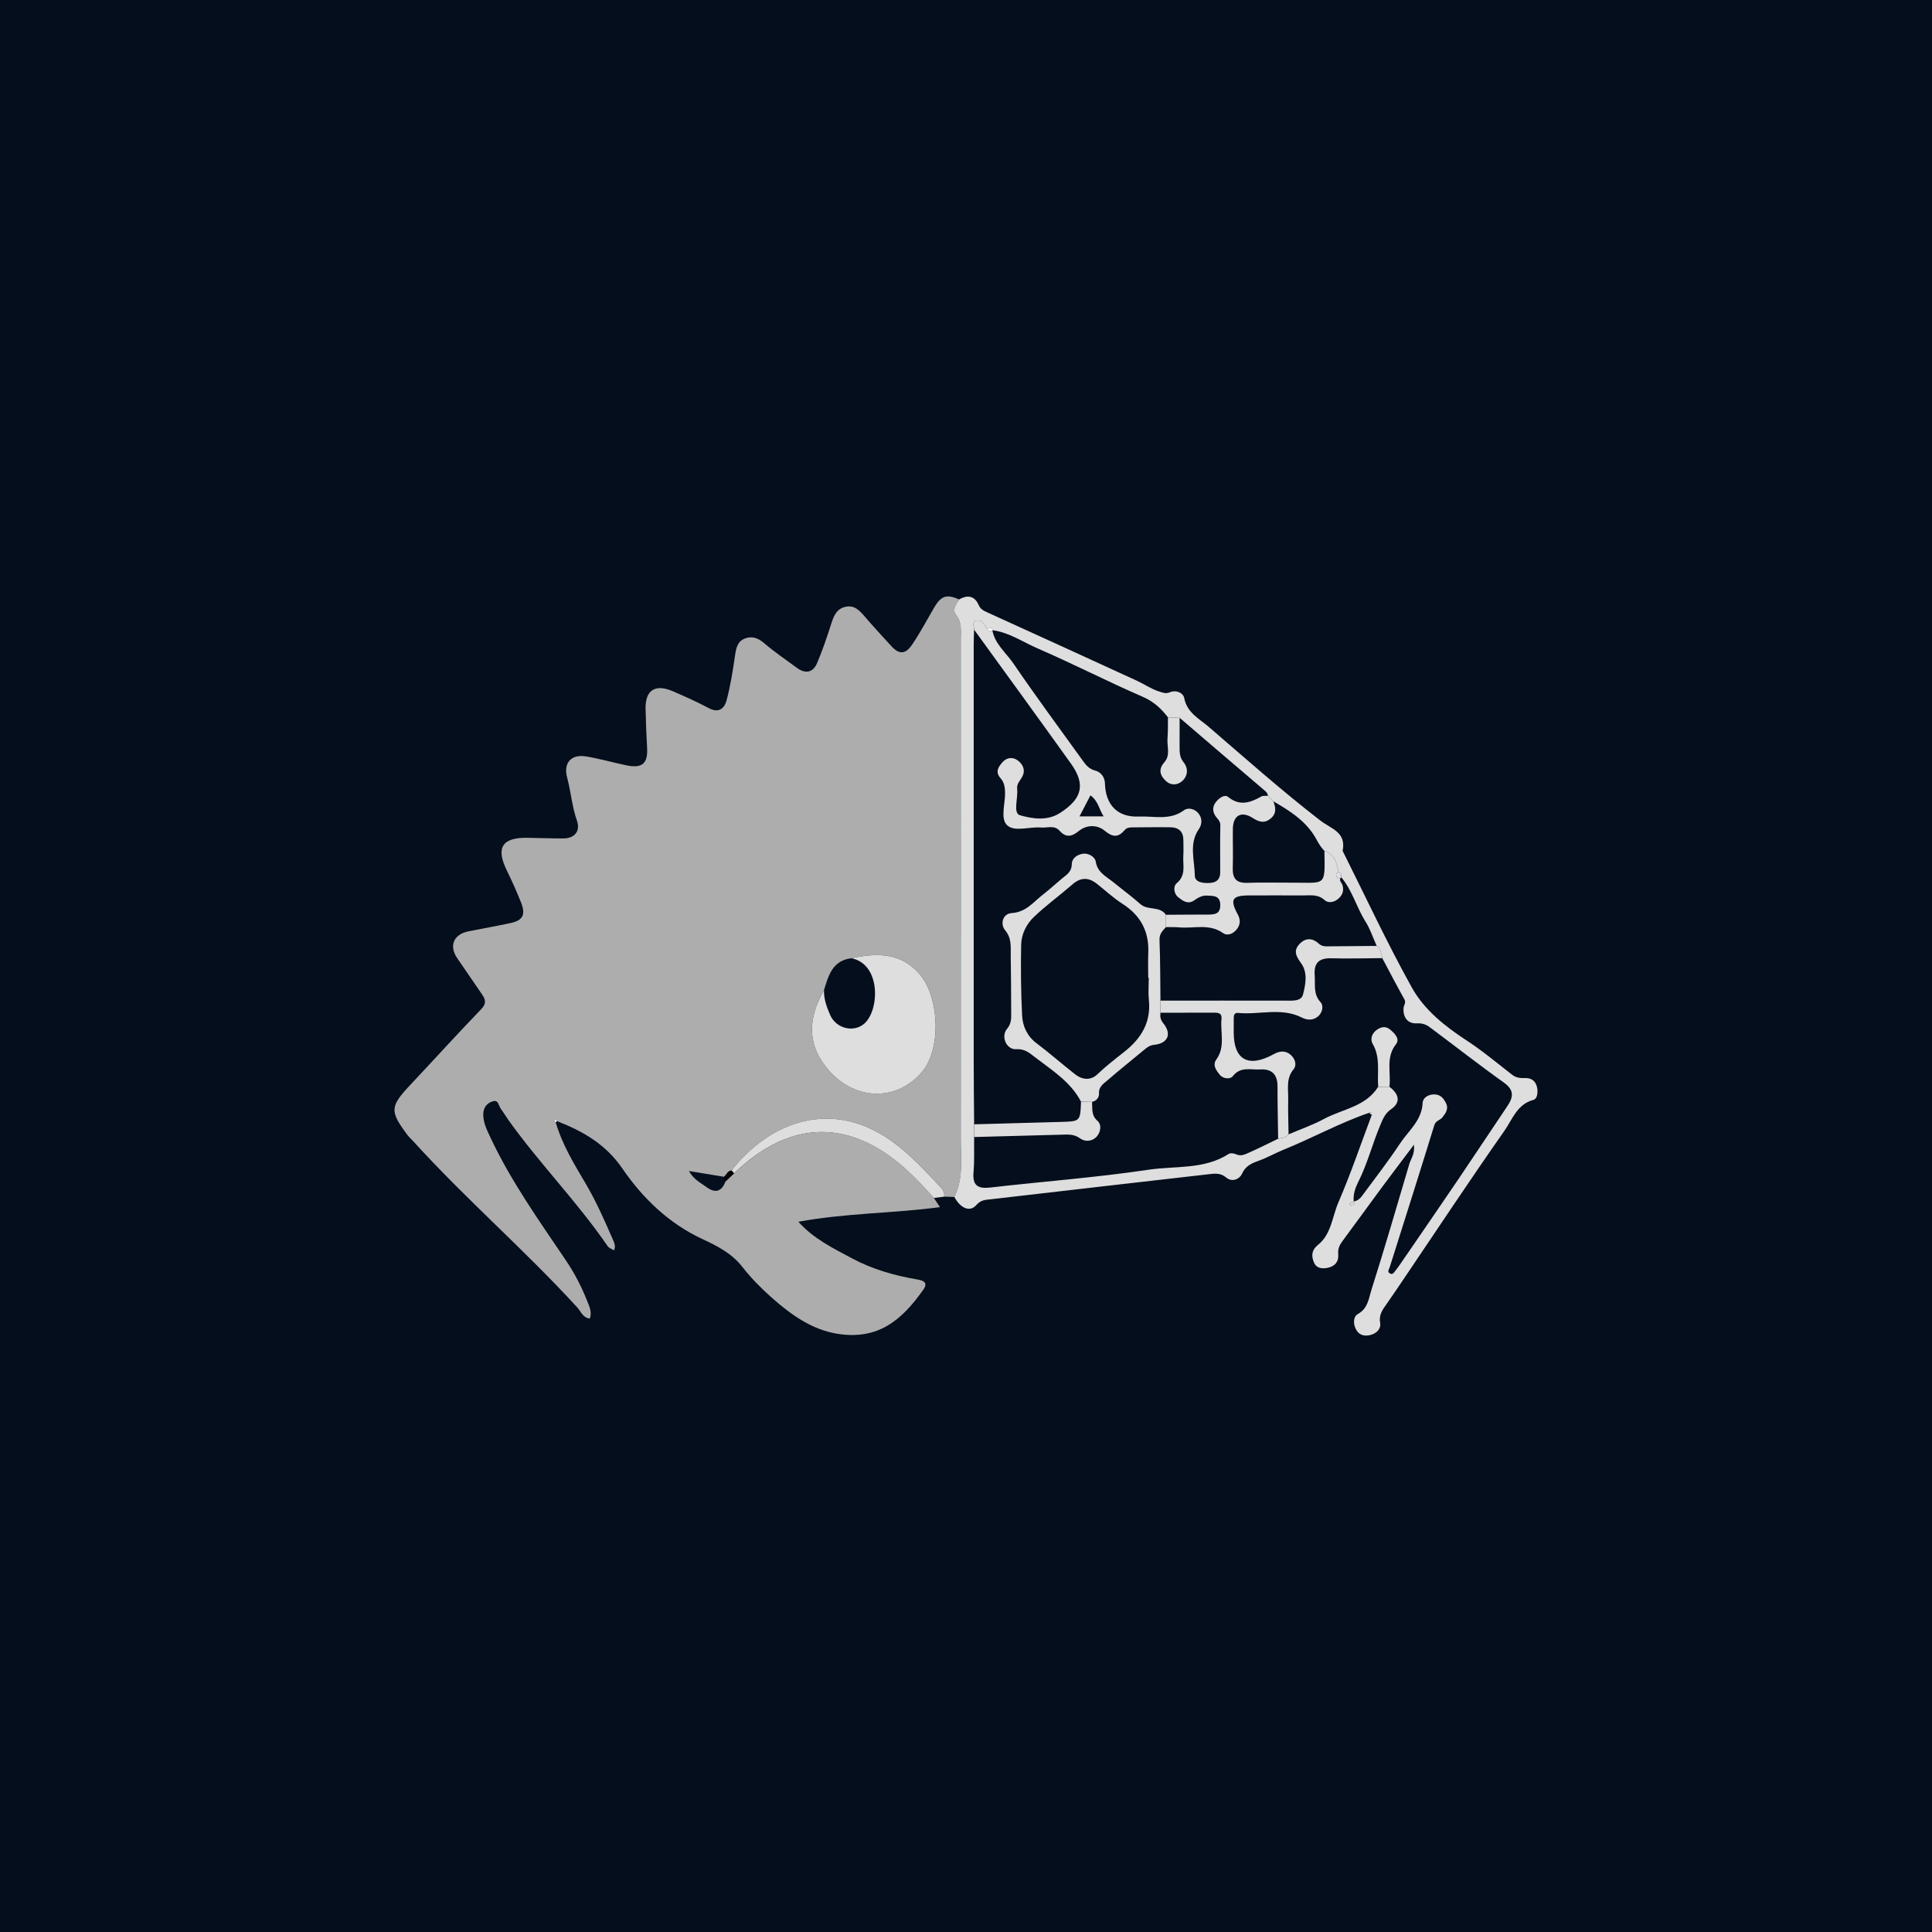 <?xml version="1.0" encoding="utf-8"?>
<!-- Generator: Adobe Illustrator 24.3.0, SVG Export Plug-In . SVG Version: 6.00 Build 0)  -->
<svg version="1.1" id="Layer_1" xmlns="http://www.w3.org/2000/svg" xmlns:xlink="http://www.w3.org/1999/xlink" x="0px" y="0px"
	 viewBox="0 0 1000 1000" style="enable-background:new 0 0 1000 1000;" xml:space="preserve">
<style type="text/css">
	.st0{fill:#050E1C;}
	.st1{fill:#DEDEDE;}
	.st2{fill:#A9A9AA;}
	.st3{fill:#E0E0E0;}
	.st4{fill:#ADADAD;}
	.st5{fill:#8C8C8C;}
	.st6{fill:#FE2E01;}
	.st7{fill:#FEFDFD;}
	.st8{fill:#A3A4A5;}
	.st9{fill:#DDDDDD;}
	.st10{fill:none;stroke:#FFFFFF;stroke-width:9.185;stroke-miterlimit:10;}
	.st11{fill:#040D1B;}
</style>
<rect class="st0" width="1000" height="1000"/>
<g>
	<path class="st4" d="M483.38,620.06c0.97,1.47,1.95,2.94,3.14,4.75c-24.22,3.25-48.66,3.02-73.29,7.58
		c7.96,8.87,18.11,13.74,27.87,18.98c10.58,5.67,22.1,8.92,33.94,10.93c3.05,0.52,5.37,1.65,2.94,5.12
		c-11.26,16.07-23.62,26.28-44.53,22.95c-13.27-2.12-24.05-9.92-33.91-18.62c-5.5-4.85-10.73-10.16-15.24-15.93
		c-5.63-7.2-12.98-10.86-21.08-14.65c-17.03-7.96-30.56-20.98-41.06-36.31c-8.61-12.59-20.44-19.36-33.88-24.58
		c-0.28-0.27-0.75-0.82-0.81-0.78c-0.79,0.54-0.47,1.02,0.18,1.42c3.31,11.48,9.52,21.58,15.51,31.74
		c5.57,9.46,9.94,19.46,14.29,29.48c0.71,1.62,1.28,3.37,0.25,5.14l0.1-0.11c-1.12-0.71-2.6-1.17-3.29-2.18
		c-15.63-22.81-35.12-42.57-51.19-65.03c-1.44-2.01-2.68-4.15-4.14-6.13c-1.09-1.48-1.21-4.51-3.75-3.9c-3,0.71-5.12,3.03-5.28,6.33
		c-0.21,4.42,1.72,8.29,3.55,12.2c10.69,22.87,25.32,43.32,39.36,64.14c4.41,6.53,8,13.55,10.9,20.87c1.1,2.76,2.54,5.72,1.33,9.01
		c-3.61-0.38-4.63-3.7-6.45-5.7c-27.28-29.83-57.95-56.3-85.1-86.24c-0.91-1-1.95-1.89-2.76-2.96c-9.4-12.56-9.19-14.8,1.62-26.29
		c12.17-12.93,24.07-26.12,36.41-38.88c2.8-2.89,2.37-4.95,0.58-7.58c-4.27-6.3-8.59-12.58-12.91-18.85
		c-4.38-6.35-1.94-12.37,5.75-13.92c7.29-1.47,14.63-2.73,21.9-4.31c6.31-1.37,7.85-4.33,5.39-10.53
		c-2.23-5.63-4.7-11.18-7.37-16.62c-5.84-11.89-2.49-17.22,10.86-16.96c6.11,0.12,12.21,0.33,18.32,0.33c5.84,0,9.01-3.74,7.1-9.17
		c-2.57-7.31-3.12-15-5.1-22.41c-2.02-7.53,2.14-12.15,9.77-10.88c7.1,1.19,14.06,3.21,21.13,4.66c7.98,1.63,10.95-1.06,10.51-8.96
		c-0.38-6.77-0.65-13.55-0.79-20.34c-0.2-9.62,4.94-13.02,14.01-9.13c6.4,2.75,12.77,5.62,18.92,8.88c5.08,2.69,7.93-0.18,8.96-4
		c2.05-7.6,3.27-15.45,4.4-23.26c0.55-3.8,1.22-7.36,5.06-8.85c3.58-1.38,6.72-0.43,9.87,2.26c5.43,4.65,11.38,8.7,17.16,12.94
		c4.37,3.2,8.28,2.45,10.38-2.47c2.81-6.61,5.13-13.44,7.31-20.29c1.29-4.06,2.72-7.79,7.32-8.85c4.69-1.08,7.42,1.92,10.15,5.13
		c4.38,5.13,9,10.06,13.53,15.06c4.06,4.47,7.32,4.59,10.84-0.56c4.17-6.1,7.61-12.69,11.35-19.08c3.7-6.32,6.49-7.26,13.11-4.37
		c-1.67,2.48-3.76,5.37-1.63,8.04c3.08,3.85,2.43,8.03,2.43,12.22c0.03,86.41,0.04,172.82,0,259.22
		c-0.01,10.03,1.41,20.26-3.32,29.78c-1.74-0.05-3.47-0.11-5.22-0.16c0.19-1.93-0.54-3.45-1.85-4.86
		c-7.99-8.52-15.89-17.13-25.48-23.97c-30.4-21.67-62.39-10.66-82.75,15.3c-2.04,0.19-2.61,2.15-3.89,3.25
		c-5.76-0.95-11.52-1.89-18.23-2.99c2.61,4.61,6.22,6.15,9.16,8.35c4.22,3.15,7.78,2.53,9.71-2.86c1.5-1.42,3-2.85,4.5-4.27
		c1.32-1.21,2.62-2.46,3.97-3.64c19.43-16.9,42.36-24.15,67.48-11C464.23,599.41,473.95,609.48,483.38,620.06z M440.7,495.99
		c-9.77,1.15-11.89,8.89-14.19,16.47c-7.02,12.3-9.22,24.93-0.79,37.32c13.23,19.46,37.02,21.96,51.47,5.06
		c10.15-11.86,9.09-38.67-1.19-50.61C466.29,492.95,453.79,493.11,440.7,495.99z"/>
	<path class="st1" d="M493.97,619.53c4.73-9.52,3.32-19.75,3.32-29.78c0.04-86.41,0.03-172.82,0-259.22c0-4.19,0.65-8.38-2.43-12.22
		c-2.13-2.67-0.05-5.56,1.63-8.04c4.33-2.55,8.01-1.8,10.03,2.81c0.97,2.21,2.46,2.96,4.31,3.8c25.9,11.8,51.8,23.57,77.64,35.48
		c3.86,1.78,7.37,4.26,11.51,5.57c1.96,0.62,3.41,1.31,5.65,0.35c3.05-1.29,6.8,0.27,7.33,3.06c1.46,7.61,7.73,10.63,12.65,14.86
		c19.03,16.36,37.8,33.07,57.64,48.4c5.9,4.56,13.66,6.06,11.69,15.81c11.84,23.63,22.99,47.65,35.82,70.73
		c6.42,11.55,17.07,20.05,28.37,27.42c8.22,5.36,15.8,11.71,23.56,17.75c2.17,1.69,4.41,1.74,6.95,1.7
		c3.01-0.05,5.15,1.53,5.89,4.59c0.62,2.59,0.26,6.13-1.83,6.69c-8.5,2.27-10.91,10.17-15.01,16
		c-17.65,25.14-34.6,50.77-51.81,76.22c-3.01,4.45-6,8.92-9.09,13.32c-2.07,2.94-4.18,5.58-3.44,9.75c0.57,3.21-1.81,5.56-4.88,6.37
		c-2.65,0.7-5.47,0.48-7.22-2.2c-1.98-3.03-2-7.18,0.62-8.64c5.23-2.92,5.59-8.1,6.97-12.44c6.87-21.63,13.17-43.44,19.63-65.21
		c0.8-2.69,2.91-5.02,2.4-9.97c-6.03,8.01-11.19,14.77-16.25,21.6c-6.94,9.39-13.78,18.86-20.73,28.25
		c-1.53,2.07-2.51,4.08-2.24,6.82c0.39,4.01-1.94,6.45-5.71,7.11c-2.68,0.47-5.55,0.27-6.86-2.86c-1.45-3.46-1.16-6.45,2.07-9.03
		c7-5.6,7.38-14.62,10.61-22.07c6.41-14.81,11.59-30.15,17.28-45.27c-0.01-0.51-0.03-1.02-0.04-1.53c-0.45,0.16-0.91,0.32-1.36,0.48
		c-15.3,5.25-29.47,13.13-44.43,19.17c-4.15,1.67-8.06,3.96-12.26,5.47c-3.86,1.39-7.16,2.63-9.12,6.94
		c-1.27,2.8-5.17,4.46-8.12,1.94c-3.1-2.65-6.29-2.05-9.55-1.68c-37.41,4.25-74.81,8.57-112.21,12.9c-2.74,0.32-5.19,0.23-7.59,2.98
		C501.99,627.57,497.14,625.44,493.97,619.53z M694.2,454.1c0.23-1.29-0.04-2.35-1.39-2.88c-1-4.57-1.91-9.18-7.3-10.77
		c-1.52-1.64-2.75-3.39-3.82-5.43c-4.96-9.56-13.66-15.1-22.64-20.28c-0.93-0.93-1.86-1.87-2.79-2.8c-0.09-1.16-0.64-1.88-1.6-2.69
		c-14.74-12.52-29.41-25.14-44.1-37.73c-2.01-0.07-4.02-0.15-6.03-0.22c-3.53-4.62-7.47-8.23-13.17-10.7
		c-18.31-7.94-36.09-17.1-54.4-25.03c-7.67-3.32-14.75-8.32-23.34-9.38l0.03,0.24c-0.11-2.44-1.79-0.9-2.78-1.1
		c-1.42-1.99-2.71-4.68-5.58-4.03c-2.39,0.54-1.01,2.98-1.1,4.62c-0.07,2.48-0.2,4.96-0.2,7.44c-0.01,71.8-0.02,143.6,0,215.4
		c0,11.06,0.14,22.12,0.22,33.17c0,2.19,0,4.39,0,6.58c-0.08,6.08,0.2,12.2-0.32,18.24c-0.58,6.85,2.19,8.66,8.68,7.91
		c27.29-3.13,54.73-5.16,81.88-9.21c13.88-2.07,28.8,0.02,41.57-8.2c0.9-0.58,2.77-0.27,3.91,0.25c2.45,1.12,4.51-0.01,6.47-0.87
		c5.12-2.24,10.1-4.8,15.14-7.22c1.94-0.41,4.04-0.46,5.39-2.26c6.16-2.64,12.55-4.84,18.41-8.01c9.55-5.15,21.55-6.27,28-16.62
		c1.94-0.01,3.87-0.01,5.81-0.02c4.66,3.48,6.27,7.83,1.02,11.51c-3.29,2.31-4.35,5.03-5.74,8.36c-4.08,9.74-6.67,20.05-11.46,29.53
		c-1.47,2.92-2.65,6.27-2.28,10.01c2.49-0.53,3.6-1.97,4.64-3.37c6.5-8.83,13.27-17.5,19.31-26.64c4.4-6.68,11.35-11.95,11.72-21.12
		c0.1-2.41,2.77-4.38,6.07-4.32c3.31,0.06,4.82,2.16,6.04,4.59c1.46,2.91-0.28,5.29-1.96,7.38c-1.17,1.45-3.36,1.54-4.12,4
		c-7.55,24.52-15.32,48.97-23.06,73.42c-0.4,1.25-1.55,2.52,0.27,3.38c1.33,0.63,1.97-0.68,2.65-1.52c0.85-1.05,1.65-2.14,2.41-3.25
		c10.13-14.78,20.31-29.52,30.36-44.35c8.44-12.44,16.69-25.01,25.11-37.46c3.24-4.78,3.74-8.43-1.8-12.37
		c-12.97-9.22-25.48-19.08-38.26-28.57c-1.88-1.4-3.84-2.18-6.71-2.03c-4.66,0.25-7.26-3-6.88-7.99c0.11-1.47,1.44-2.63,0.43-4.44
		c-3.93-7.04-7.65-14.2-11.45-21.32c-0.64-2.26-0.55-4.84-2.89-6.32c-1.9-4.23-3.35-8.74-5.8-12.62
		c-4.69-7.43-6.85-16.21-12.62-23.01L694.2,454.1z M701.13,623.1c-0.31-0.49-0.62-1.15-0.73-1.12c-0.59,0.17-1.31,0.37-1.63,0.82
		c-0.52,0.73,0.32,1.06,0.78,1.03C700.08,623.79,700.59,623.36,701.13,623.1z"/>
	<path class="st1" d="M378.66,605.85c20.36-25.96,52.36-36.98,82.75-15.3c9.6,6.84,17.49,15.45,25.48,23.97
		c1.32,1.4,2.04,2.93,1.85,4.86c-1.79,0.23-3.58,0.46-5.37,0.69c-9.43-10.58-19.16-20.65-32.02-27.38
		c-25.13-13.15-48.06-5.9-67.48,11c-1.35,1.18-2.65,2.42-3.97,3.63C379.49,606.82,379.08,606.33,378.66,605.85z"/>
	<path class="st6" d="M317.72,647.26c0.17-0.04,0.34-0.07,0.51-0.11c-0.14-0.01-0.27-0.01-0.41-0.01
		C317.81,647.15,317.72,647.26,317.72,647.26z"/>
	<path class="st1" d="M440.7,495.99c13.08-2.88,25.59-3.04,35.3,8.25c10.27,11.94,11.33,38.75,1.19,50.61
		c-14.46,16.9-38.24,14.4-51.47-5.06c-8.42-12.39-6.23-25.02,0.79-37.32c-0.17,4.63,1.42,8.88,3.22,12.97
		c3.07,6.96,12.12,9.13,17.55,4.46C455.31,523,456.1,498.99,440.7,495.99z"/>
	<path d="M375.4,611.59c-0.21-0.83-0.42-1.66-0.63-2.49c1.28-1.1,1.85-3.05,3.89-3.25c0.41,0.49,0.82,0.97,1.24,1.46
		C378.4,608.74,376.9,610.16,375.4,611.59z"/>
	<path class="st7" d="M287.67,580.9c-0.66-0.4-0.97-0.88-0.18-1.42c0.06-0.04,0.53,0.5,0.81,0.78
		C288.09,580.47,287.88,580.68,287.67,580.9z"/>
	<path class="st1" d="M694.14,453.96c-1.45,1.67,0.33,2.85,0.73,4.17c0.91,3.02-0.11,5.35-2.32,7.2c-2.1,1.76-5.08,2.24-6.91,0.58
		c-3.54-3.22-7.52-2.41-11.48-2.43c-9.25-0.05-18.51-0.04-27.76,0c-8.72,0.03-9.93,2.12-5.72,9.86c1.45,2.66,1.35,5.24-0.46,7.57
		c-1.82,2.35-4.8,3.72-7.15,2.06c-7.22-5.09-15.21-2.26-22.83-2.97c-2.24-0.21-4.51-0.09-6.77-0.13c-0.01-2.13-0.01-4.25-0.02-6.38
		c7.23-0.04,14.46-0.12,21.69-0.11c3.4,0,6.45-0.18,6.47-4.8c0.02-5.07-3.41-4.88-6.98-5.03c-2.75-0.12-4.67,1.27-6.74,2.61
		c-3.15,2.05-5.66,0.11-7.96-1.67c-2.61-2.02-2.62-5.93-0.95-7.28c5.06-4.11,3.19-9.34,3.5-14.24c0.17-2.7,0.03-5.42,0.03-8.13
		c0.01-4.46-2.46-6.58-6.68-6.64c-6.55-0.1-13.11,0.02-19.66,0.05c-1.58,0.01-2.96,0.09-4.19,1.54c-3.27,3.86-6.17,3.53-10.26,0.15
		c-3.8-3.13-9.24-3.15-13.36,0.21c-3.67,3-6.69,3.48-9.91-0.13c-2.77-3.11-6.36-1.4-9.57-1.69c-6.01-0.54-13.75,2.45-17.62-1.21
		c-3.6-3.41-0.92-11.13-1.04-16.94c-0.06-2.83-0.47-5.29-2.4-7.46c-2.82-3.17-1.06-5.86,1.18-8.33c2.38-2.62,5.6-2.51,7.93-0.69
		c2.46,1.92,4.05,4.9,2.14,8.4c-1.06,1.95-2.9,3.65-2.6,6.11c0.58,4.78-2.28,12.68,1.43,13.75c6.3,1.8,14.09,3.11,20.7-1.13
		c11.65-7.46,13.4-14.85,5.66-25.67c-16.58-23.16-33.36-46.17-50.06-69.24c0.09-1.64-1.29-4.08,1.1-4.63
		c2.86-0.65,4.16,2.04,5.58,4.03c0.52,1.39,1.48,1.67,2.78,1.1c0,0-0.03-0.24-0.03-0.24c1.28,7.17,7.06,11.61,10.85,17.16
		c11.59,17.01,23.85,33.57,35.88,50.27c1.67,2.32,3.25,4.42,6.57,5.26c2.53,0.64,4.89,3.08,4.98,6.55
		c0.27,11.18,6.56,17.7,17.46,17.23c7.85-0.34,16.12,2.18,23.46-3.26c2.2-1.63,5.58-0.68,7.42,1.53c2.01,2.41,2.12,5.54,0.27,8.22
		c-5.27,7.64-2.17,16.12-2.08,24.14c0.04,3.56,4.75,4.04,8.3,3.69c3.23-0.32,4.82-2.15,4.83-5.34c0.02-8.14-0.11-16.27,0.07-24.4
		c0.06-2.45-1.7-3.5-2.71-5.15c-1.47-2.4-1.25-4.83,0.42-6.94c1.59-2.01,4.4-4.19,6.36-2.61c6.12,4.92,11.53,2.87,17.25-0.31
		c0.88-0.49,2.19-0.2,3.31-0.27c0.93,0.93,1.86,1.87,2.79,2.8c1.35,3.34,1.75,6.47-1.56,9.07c-3.28,2.57-6.05,1.52-9.22-0.5
		c-5.79-3.68-10.04-1.26-10.15,5.57c-0.11,6.78,0.17,13.58-0.06,20.35c-0.18,5.41,1.82,7.9,7.49,7.71
		c7.91-0.27,15.83-0.04,23.74-0.07c17-0.07,16.55,2.22,16.21-16.42c5.39,1.58,6.31,6.2,7.3,10.77c-1.11,0.55-1.62,1.55-0.99,2.53
		c0.4,0.61,1.36,1.85,2.37,0.35L694.14,453.96z M564.42,411.67c-1.99,3.81-3.69,7.08-5.67,10.89c4.45,0,8.11,0,12.5,0
		C568.81,418.88,568.51,414.66,564.42,411.67z"/>
	<path class="st1" d="M600.63,517.93c21.4-0.01,42.81-0.05,64.21-0.01c3.65,0.01,8.63,0.55,9.57-3.07
		c1.33-5.12,2.58-11.28-0.85-16.12c-2.49-3.52-4.36-6.42-1.04-10.01c3.11-3.37,6.72-3.38,10.09-0.29c1.31,1.21,2.7,1.41,4.3,1.4
		c8.56-0.08,17.11-0.15,25.67-0.22c2.34,1.48,2.25,4.07,2.89,6.32c-8.8,0.05-17.61,0.33-26.4,0.08c-6.41-0.18-9.09,2.47-8.58,8.82
		c0.38,4.77-0.89,9.62,3.02,13.9c1.75,1.91,0.94,5.45-1.28,7.35c-2.39,2.04-5.45,2.11-8.29,0.66c-10.71-5.48-22.12-1.36-33.15-2.45
		c-2.21-0.22-2.22,1.74-2.21,3.36c0,2.26-0.01,4.52-0.01,6.77c0,14.31,7.7,18.42,20.78,11.18c2.93-1.62,6-2.04,8.79,0.45
		c2.33,2.09,3.13,5.35,1.45,7.35c-4.03,4.81-2.72,10.2-2.82,15.45c-0.12,6.09,0.11,12.19,0.18,18.28c-1.36,1.81-3.45,1.85-5.39,2.26
		c-0.12-9.01-0.33-18.02-0.32-27.03c0.01-6.13-2.82-9.19-8.95-8.81c-4.89,0.3-10.2-1.71-14.22,3.53c-1.2,1.57-4.91,1.46-6.71-0.76
		c-1.79-2.22-3.93-4.98-1.79-7.92c4.77-6.58,1.99-13.97,2.67-20.97c0.34-3.48-2.23-3.27-4.53-3.27c-9.02,0.01-18.04,0.02-27.06,0.03
		C600.62,522.11,600.62,520.02,600.63,517.93z"/>
	<path class="st1" d="M565.25,570.32c0.25,3.45-0.55,6.88,2.82,9.85c2.26,1.99,1.66,5.77-0.38,8.08c-2.32,2.62-6.05,2.89-8.65,0.97
		c-3.12-2.3-6.26-2-9.57-1.91c-15.08,0.39-30.17,0.8-45.25,1.21c0-2.19,0-4.39,0-6.58c14.85-0.41,29.7-0.86,44.55-1.23
		c10.38-0.27,10.39-0.23,10.75-10.49C561.43,570.24,563.34,570.28,565.25,570.32z"/>
	<path class="st1" d="M610.57,371.52c-0.01,4.97-0.03,9.94-0.02,14.91c0.01,2.88-0.06,5.52,2.09,8.16c2.48,3.06,2.31,7.02-0.83,9.77
		c-2.35,2.05-5.68,2.25-8.1,0.1c-3.12-2.78-4.47-6.05-1.01-9.94c3.21-3.61,1.26-8.23,1.6-12.39c0.29-3.59,0.18-7.22,0.24-10.83
		C606.55,371.37,608.56,371.45,610.57,371.52z"/>
	<path class="st1" d="M713.35,562.51c-0.6-7.42,1.3-15.06-2.85-22.19c-1.46-2.5-0.42-5.74,2.57-7.58c2.35-1.44,4.45-1.59,6.74,0.39
		c2.38,2.07,4.85,4.7,2.73,7.38c-5.42,6.87-2.46,14.65-3.38,21.97C717.22,562.5,715.28,562.5,713.35,562.51z"/>
	<path class="st1" d="M694.2,454.1c-1.01,1.51-1.98,0.26-2.37-0.35c-0.64-0.98-0.12-1.98,0.99-2.53
		C694.16,451.76,694.43,452.81,694.2,454.1z"/>
	<path class="st7" d="M513.66,326.42c-1.3,0.57-2.26,0.29-2.78-1.1C511.87,325.52,513.55,323.99,513.66,326.42z"/>
	<path class="st1" d="M701.13,623.1c-0.54,0.27-1.05,0.7-1.59,0.73c-0.46,0.03-1.3-0.3-0.78-1.03c0.32-0.45,1.05-0.65,1.63-0.82
		C700.51,621.95,700.82,622.61,701.13,623.1z"/>
	<path class="st1" d="M708.64,576.01c0.45-0.16,0.91-0.32,1.36-0.48c0.01,0.51,0.03,1.02,0.04,1.53
		C709.58,576.71,709.11,576.36,708.64,576.01z"/>
	<path class="st1" d="M565.25,570.32c-1.91-0.04-3.82-0.08-5.72-0.12c-5.47-10.41-15.25-16.37-24.13-23.23
		c-2.71-2.09-5.12-4.16-9.4-3.9c-5.07,0.3-8.1-6.53-4.75-10.56c2.24-2.7,2.15-5.22,2.14-8.06c-0.04-9.93-0.06-19.87-0.24-29.8
		c-0.08-4.54,0.63-8.94-2.95-13.23c-2.56-3.06-1.29-8.52,3.52-8.82c7.44-0.46,11.34-5.91,16.26-9.69c3.48-2.68,6.74-5.78,10.21-8.58
		c2.15-1.74,4.55-3.35,4.56-6.96c0-2.91,2.4-4.78,5.27-5.39c3.43-0.73,6.77,1.66,7.12,3.91c0.92,5.84,5.48,7.76,9.16,10.76
		c4.67,3.81,9.53,7.39,14.05,11.37c3.82,3.36,9.95,0.8,13.12,5.47c0.01,2.13,0.01,4.25,0.02,6.38c-1.75,1.91-3.46,3.52-3.33,6.71
		c0.42,10.44,0.37,20.9,0.49,31.35c0,2.09,0,4.19-0.01,6.28c-0.23,2.01-0.03,3.59,1.49,5.45c4.46,5.47,2.45,10.36-4.61,11.12
		c-2.3,0.25-3.59,1.18-5.13,2.46c-6.34,5.31-12.85,10.43-19.08,15.86c-2.03,1.77-4.7,3.28-4.47,6.91
		C568.95,567.97,567.6,569.85,565.25,570.32z M594.6,506.11c-0.09,0-0.19,0-0.28,0c0-4.3-0.15-8.6,0.03-12.89
		c0.47-11.1-3.96-19.4-13.37-25.41c-4.69-3-8.82-6.88-13.22-10.35c-4.29-3.39-8.35-3.46-12.64,0.28
		c-6.57,5.73-13.69,10.87-19.98,16.89c-3.87,3.71-6.49,8.89-6.59,14.38c-0.22,12.21-0.13,24.44,0.5,36.63
		c0.29,5.58,2.58,10.68,7.51,14.38c6.8,5.11,13.18,10.77,19.88,16.01c3.71,2.9,8.06,3.37,11.57,0.02
		c4.41-4.22,9.21-7.91,13.97-11.67c8.66-6.83,13.86-15.18,12.68-26.73C594.27,513.84,594.6,509.96,594.6,506.11z"/>
</g>
</svg>
